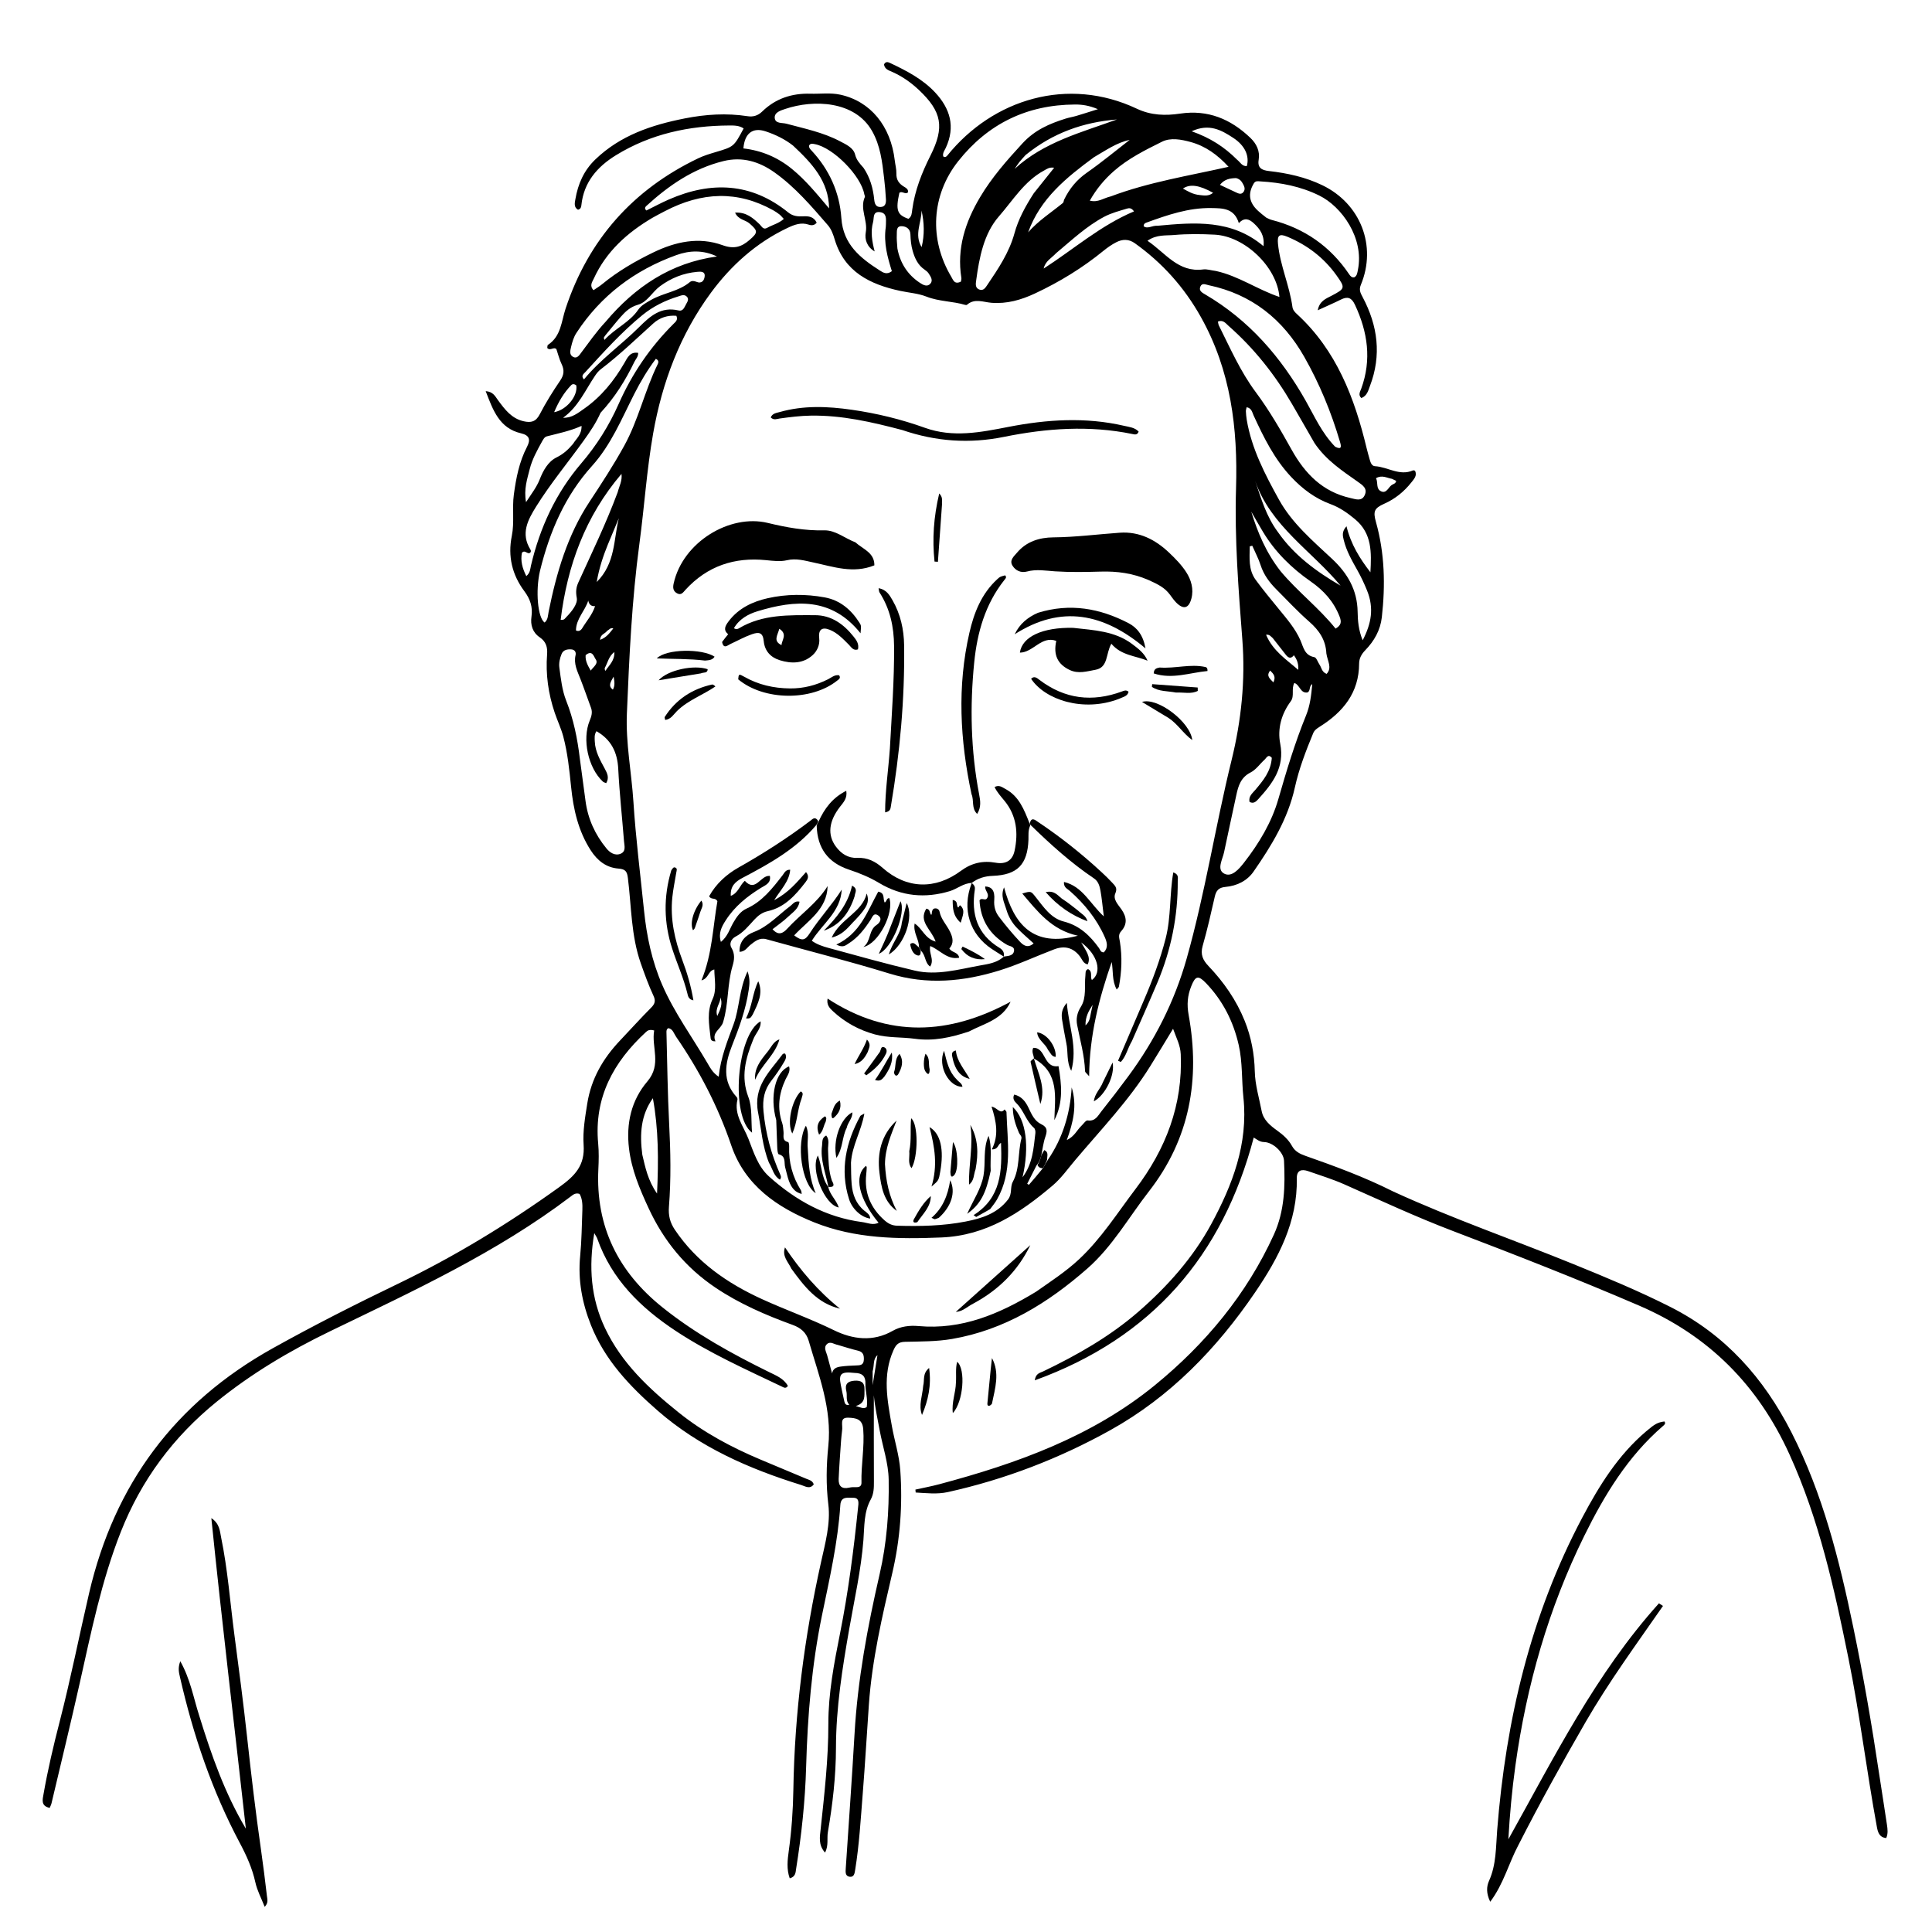 <svg version="1.1" id="Layer_1" xmlns="http://www.w3.org/2000/svg" xmlns:xlink="http://www.w3.org/1999/xlink" x="0px" y="0px"
	 width="100%" viewBox="0 0 1024 1024" enable-background="new 0 0 1024 1024" xml:space="preserve">
<path fill="#000000" opacity="1" stroke="none" 
	d="
M738.433,631.52 
	C769.834,645.926 802.139,657.071 833.753,669.931 
	C851.181,677.019 868.551,684.212 885.38,692.725 
	C914.531,707.472 934.824,730.411 949.483,759.132 
	C966.161,791.81 974.91,826.93 982.286,862.51 
	C987.652,888.387 992.144,914.422 996.04,940.561 
	C997.361,949.428 998.839,958.272 1000.121,967.145 
	C1000.447,969.404 1000.802,971.762 999.743,974.198 
	C996.085,973.877 995.297,971.103 994.79,968.343 
	C989.332,938.604 985.719,908.558 979.708,878.907 
	C972.232,842.033 964.186,805.43 948.457,770.852 
	C931.804,734.243 905.765,707.932 868.762,691.999 
	C836.168,677.965 803.146,665.057 770,652.429 
	C750.53,645.011 731.65,636.222 712.622,627.779 
	C706.36,625 699.84,622.997 693.397,620.75 
	C689.81,619.499 687.254,620.268 687.333,624.527 
	C687.761,647.543 677.659,666.726 665.235,684.972 
	C644.9,714.837 620.18,740.401 588.423,758.055 
	C561.411,773.072 532.646,784.134 502.366,790.835 
	C496.751,792.078 491.001,791.387 485.335,791.061 
	C485.284,790.547 485.232,790.032 485.181,789.518 
	C489.389,788.581 493.637,787.793 497.8,786.682 
	C538.951,775.706 578.778,761.445 612.217,734.104 
	C638.919,712.272 660.707,686.106 675.179,654.375 
	C680.899,641.832 681.21,628.564 680.558,615.194 
	C680.341,610.747 674.733,605.417 669.994,605.312 
	C667.707,605.261 666.405,604.077 664.505,602.916 
	C647.996,665.571 610.609,709.072 548.45,731.611 
	C548.969,727.879 551.24,727.664 552.823,726.906 
	C570.919,718.231 588.3,708.357 603.493,695.136 
	C618.802,681.814 632.321,666.612 641.964,648.83 
	C653.196,628.119 661.63,606.272 659.034,581.686 
	C658.059,572.45 658.62,563.049 656.547,553.893 
	C653.727,541.441 648.147,530.415 639.292,521.161 
	C635.066,516.744 633.579,517.202 631.378,522.738 
	C629.386,527.747 628.994,532.357 630.014,537.995 
	C636.158,571.953 630.696,603.526 608.988,631.415 
	C598.262,645.195 589.637,660.66 576.321,672.347 
	C555.475,690.642 532.402,704.896 504.604,709.677 
	C496.465,711.076 488.041,710.995 479.738,711.187 
	C476.36,711.265 474.997,712.456 473.612,715.526 
	C467.586,728.889 470.321,742.314 472.698,755.758 
	C474.085,763.607 476.613,771.343 477.17,779.233 
	C478.463,797.554 477.141,815.768 472.933,833.755 
	C467.554,856.753 462.194,879.775 460.526,903.44 
	C459.415,919.213 458.518,935.003 457.26,950.764 
	C456.189,964.189 455.434,977.653 453.272,990.971 
	C452.98,992.768 452.755,995.078 450.278,994.712 
	C447.923,994.363 448.145,992.133 448.268,990.264 
	C449.835,966.519 451.554,942.782 452.921,919.024 
	C454.571,890.343 459.802,862.253 466.227,834.336 
	C470.02,817.856 471.295,801.115 471.018,784.259 
	C470.872,775.383 467.882,766.937 466.279,758.279 
	C465.128,752.063 463.743,745.903 463.157,739.561 
	C463.157,754.744 463.109,769.927 463.194,785.11 
	C463.213,788.482 463.183,791.729 461.492,794.799 
	C457.804,801.492 458.197,809.016 457.632,816.247 
	C456.383,832.229 452.827,847.797 450.083,863.523 
	C446.453,884.324 443.11,905.128 443.078,926.427 
	C443.056,941.353 441.329,956.324 438.784,971.097 
	C438.208,974.438 439.28,978.008 437.305,981.922 
	C433.589,977.834 434.55,973.398 434.973,969.406 
	C436.937,950.88 439.073,932.392 439.044,913.705 
	C439.02,897.489 442.081,881.558 445.234,865.756 
	C449.637,843.696 452.476,821.456 454.78,799.119 
	C455.01,796.886 455.675,793.758 452.168,793.861 
	C449.633,793.935 445.708,792.835 445.397,797.655 
	C444.119,817.475 439.664,836.779 435.672,856.148 
	C430.211,882.649 428.027,909.469 427.266,936.46 
	C426.754,954.609 424.818,972.639 421.951,990.562 
	C421.667,992.341 421.746,994.701 418.573,995.551 
	C416.829,990.704 417.406,985.72 418.065,980.982 
	C419.561,970.24 420.323,959.409 420.495,948.644 
	C421.148,907.87 426.32,867.716 435.172,827.957 
	C437.41,817.903 440.268,807.463 439.037,797.407 
	C437.759,786.972 437.971,776.669 439.012,766.571 
	C441.064,746.685 433.917,728.927 428.62,710.64 
	C427.346,706.243 424.392,703.781 420.162,702.24 
	C405.902,697.046 392.058,691.093 379.324,682.552 
	C363.325,671.822 351.764,657.652 343.749,640.327 
	C339.056,630.182 334.728,619.996 333.382,608.693 
	C331.801,595.403 334.597,583.17 343.144,573.144 
	C350.848,564.108 345.152,554.938 346.729,546.174 
	C344.149,545.466 343.196,546.237 342.358,547.009 
	C325.092,562.924 314.774,581.787 317.048,606.117 
	C317.465,610.579 317.365,615.12 317.143,619.606 
	C315.635,650.091 327.632,674.146 351.265,693.035 
	C368.577,706.871 387.768,717.455 407.534,727.18 
	C411.312,729.039 415.424,730.618 417.598,734.567 
	C416.58,736.06 415.58,735.478 414.744,735.079 
	C395.518,725.885 376.033,717.223 358.154,705.412 
	C339.499,693.089 324.189,678.081 316.553,656.463 
	C316.287,655.71 315.791,655.038 314.983,653.564 
	C311.942,671.484 313.151,688.035 320.647,703.878 
	C329.451,722.484 344.009,736.059 359.723,748.66 
	C372.976,759.287 387.772,767.168 403.349,773.713 
	C411.332,777.067 419.334,780.373 427.305,783.755 
	C428.777,784.379 430.591,784.63 431.306,786.742 
	C429.296,789.534 426.657,787.703 424.683,787.089 
	C396.959,778.477 370.734,767.028 348.523,747.621 
	C333.8,734.758 320.567,720.863 313.224,702.371 
	C308.567,690.643 306.253,678.52 307.494,665.766 
	C308.283,657.656 308.366,649.476 308.669,641.324 
	C308.78,638.356 308.632,635.375 307.203,632.806 
	C305.032,632.039 303.682,633.272 302.422,634.228 
	C263.235,663.969 218.84,684.345 174.9,705.62 
	C153.592,715.937 133.221,728.016 114.752,743.016 
	C91.91,761.569 74.932,784.372 64.067,811.838 
	C53.788,837.824 48.323,865.047 42.243,892.148 
	C37.477,913.395 32.315,934.554 27.309,955.748 
	C27.126,956.521 26.735,957.245 26.351,958.221 
	C21.505,957.205 22.574,953.738 23.081,950.851 
	C25.351,937.911 28.364,925.135 31.647,912.413 
	C37.465,889.868 41.962,867.014 47.244,844.34 
	C60.683,786.656 92.668,743.545 144.543,714.623 
	C166.254,702.519 188.36,691.302 210.713,680.54 
	C240.838,666.036 269.189,648.779 296.341,629.255 
	C304.748,623.21 310.088,617.774 309.326,606.738 
	C308.832,599.595 310.105,592.202 311.258,584.93 
	C313.364,571.652 319.692,560.904 328.723,551.392 
	C334.227,545.595 339.579,539.651 345.211,533.982 
	C347.182,531.998 347.541,530.345 346.385,527.853 
	C343.792,522.266 341.704,516.48 339.651,510.661 
	C334.472,495.975 334.688,480.531 332.799,465.389 
	C332.376,461.997 331.586,460.649 327.778,460.361 
	C321.306,459.872 316.572,456.137 312.999,450.546 
	C306.432,440.268 303.889,428.866 302.687,417.006 
	C301.781,408.066 300.854,399.115 298.56,390.415 
	C297.424,386.106 295.453,382.024 294.02,377.785 
	C290.621,367.738 289.149,357.403 289.972,346.812 
	C290.267,343.017 289.424,340.073 286.08,337.798 
	C282.275,335.211 281.05,331.267 281.696,326.804 
	C282.432,321.723 281.039,317.518 277.917,313.342 
	C271.438,304.678 269.084,294.841 271.264,284.068 
	C272.726,276.841 271.361,269.493 272.347,262.161 
	C273.537,253.314 275.208,244.766 279.331,236.825 
	C281.343,232.949 280.596,230.705 276.131,229.657 
	C264.695,226.973 261.341,217.523 257.426,207.31 
	C261.443,207.608 262.513,210.166 263.983,212.15 
	C267.571,216.993 271.089,221.808 277.539,223.273 
	C281.444,224.16 284.004,223.583 286.063,219.61 
	C289.272,213.417 293.003,207.461 296.929,201.688 
	C298.984,198.667 299.172,196.119 297.65,192.939 
	C296.451,190.433 295.788,187.669 294.902,185.063 
	C293.438,183.61 291.666,186.188 290.06,184.441 
	C290.153,183.97 290.06,183.022 290.429,182.781 
	C297.395,178.229 297.512,170.4 299.772,163.578 
	C311.879,127.034 335.397,100.514 370.078,83.899 
	C373.063,82.47 376.298,81.512 379.483,80.562 
	C388.95,77.737 388.964,77.781 394.142,68.073 
	C391.83,66.488 389.085,66.506 386.56,66.516 
	C365.2,66.607 344.88,70.953 326.488,82.263 
	C316.577,88.358 309.395,96.574 308.138,108.781 
	C308.036,109.77 307.807,110.787 306.352,111.166 
	C304.02,109.844 304.637,107.475 304.973,105.531 
	C306.362,97.489 309.454,90.361 315.532,84.515 
	C328.853,71.702 345.433,66.22 362.963,62.758 
	C373.978,60.582 385.074,59.865 396.242,61.59 
	C399.225,62.05 401.743,61.289 403.98,59.107 
	C411.057,52.205 419.717,49.382 429.477,49.672 
	C434.795,49.83 440.167,49.042 445.425,50.196 
	C461.366,53.695 472.12,66.769 474.241,85.031 
	C474.509,87.344 475.171,89.656 475.103,91.953 
	C475.006,95.198 476.374,97.26 479.02,98.873 
	C480.07,99.513 481.444,100.173 481.315,101.871 
	C479.862,103.38 478.133,100.988 476.682,102.209 
	C474.644,111.406 475.506,113.913 481.479,115.973 
	C483.275,114.866 483.276,112.831 483.503,111.145 
	C484.876,100.928 488.588,91.551 493.181,82.415 
	C500.716,67.428 499.239,59.201 487.068,47.716 
	C482.931,43.813 478.324,40.538 473.086,38.193 
	C471.19,37.344 468.924,36.748 468.538,34.188 
	C469.235,32.635 470.468,32.769 471.529,33.27 
	C480.29,37.407 488.918,41.807 495.648,49.015 
	C503.623,57.556 506.463,67.153 501.313,78.311 
	C500.656,79.733 499.485,81.13 499.931,82.894 
	C500.91,83.58 501.61,83.046 502.122,82.411 
	C526.35,52.405 566.096,40.396 602.56,57.624 
	C610.129,61.199 617.75,61.366 625.466,60.217 
	C640.245,58.016 652.275,63.094 662.687,73.035 
	C665.934,76.134 667.9,79.993 667.119,84.712 
	C666.404,89.032 668.838,90.224 672.501,90.641 
	C682.304,91.757 691.875,93.842 700.834,98.156 
	C721.136,107.932 729.862,130.332 721.267,151.005 
	C720.174,153.635 721.087,155.335 722.214,157.451 
	C730.275,172.595 732.334,188.291 726.095,204.61 
	C725.179,207.008 724.598,209.796 721.544,210.986 
	C719.717,209.317 720.903,207.583 721.473,206.024 
	C727.088,190.672 724.929,175.976 718.143,161.516 
	C716.382,157.764 714.301,156.992 710.738,158.765 
	C706.941,160.653 703.04,162.33 698.432,164.445 
	C699.383,159.472 702.814,158.298 705.726,156.765 
	C712.958,152.957 713.161,152.645 708.328,145.888 
	C701.667,136.575 692.858,129.879 682.33,125.477 
	C678.035,123.681 676.914,124.749 677.363,129.279 
	C678.5,140.761 683.475,151.348 685.022,162.725 
	C685.237,164.309 686.286,165.438 687.391,166.452 
	C708.332,185.673 717.922,210.784 724.341,237.55 
	C724.845,239.651 725.46,241.725 726.041,243.807 
	C726.46,245.307 727.151,247.004 728.751,247.091 
	C735.519,247.459 741.78,252.477 748.927,249.313 
	C749.173,249.204 749.555,249.402 749.985,249.475 
	C751.25,252.094 749.436,253.934 748.074,255.658 
	C744.202,260.555 739.49,264.409 733.699,266.983 
	C728.264,269.399 727.723,271.118 729.307,276.77 
	C733.947,293.321 734.305,310.156 732.402,327.114 
	C731.627,334.026 728.355,339.747 723.601,344.651 
	C721.646,346.669 720.376,348.899 720.365,351.709 
	C720.303,367.2 711.827,377.442 699.44,385.199 
	C697.976,386.116 696.682,387.007 696.006,388.641 
	C692.125,398.025 688.494,407.455 686.285,417.445 
	C682.624,433.999 673.939,448.242 664.418,461.95 
	C660.941,466.955 655.501,469.539 649.479,470.093 
	C645.963,470.416 644.597,472.014 643.872,475.188 
	C641.872,483.948 639.904,492.729 637.431,501.36 
	C636.138,505.874 637.551,508.905 640.519,512.02 
	C648.625,520.527 655.247,530.016 659.692,541.014 
	C663.179,549.641 664.845,558.638 665.06,567.783 
	C665.231,575.077 667.357,581.878 668.703,588.873 
	C669.611,593.597 673.225,596.559 676.91,599.205 
	C680.069,601.474 682.914,603.98 684.799,607.416 
	C686.36,610.261 688.953,611.59 691.854,612.606 
	C707.568,618.111 723.186,623.857 738.433,631.52 
M549.353,617.731 
	C547.713,620.966 546.073,624.202 544.434,627.437 
	C544.743,627.613 545.052,627.79 545.361,627.967 
	C547.799,625.143 550.238,622.318 553.019,618.848 
	C553.667,617.586 554.315,616.325 555.475,614.613 
	C563.313,603.129 567.169,590.281 568.008,576.355 
	C570.996,585.883 568.832,594.826 565.424,604.266 
	C569.558,602.282 570.819,598.93 573.206,596.671 
	C574.28,595.655 575.538,593.707 576.459,593.847 
	C580.587,594.476 581.948,591.315 583.79,589 
	C588.664,582.876 593.436,576.665 598.083,570.367 
	C612.058,551.427 622.537,530.761 628.96,508.045 
	C638.748,473.43 644.161,437.834 652.746,402.949 
	C657.912,381.96 660.129,360.626 658.468,339.058 
	C656.409,312.322 654.309,285.587 655.125,258.758 
	C656.091,226.982 652.41,196.428 636.471,167.998 
	C627.608,152.188 616.064,139.336 601.48,128.915 
	C598.239,126.6 594.878,126.714 591.586,128.421 
	C589.238,129.638 587.009,131.177 584.956,132.854 
	C573.796,141.968 561.623,149.425 548.588,155.528 
	C541.239,158.969 533.699,161.145 525.434,160.481 
	C521.131,160.135 516.561,157.988 512.522,161.541 
	C512.329,161.711 511.856,161.684 511.559,161.596 
	C504.857,159.606 497.722,159.838 491.085,157.225 
	C486.635,155.472 481.685,155.164 476.989,154.146 
	C461.18,150.721 447.588,144.153 442.423,126.98 
	C441.612,124.283 440.674,121.533 438.785,119.353 
	C430.052,109.275 421.377,99.087 410.409,91.32 
	C402.369,85.625 393.437,82.932 383.501,85.367 
	C367.501,89.287 354.441,98.285 342.517,109.212 
	C341.933,109.748 341.466,110.571 342.606,111.567 
	C346.499,109.647 350.428,107.51 354.513,105.727 
	C376.9,95.959 398.212,96.745 417.799,112.612 
	C420.257,114.603 422.883,114.81 425.753,114.65 
	C428.671,114.488 431.346,114.876 432.867,118.017 
	C431.695,119.512 430.094,119.567 428.74,119.098 
	C424.534,117.641 420.873,119.158 417.24,120.884 
	C400.746,128.72 387.423,140.768 376.83,155.131 
	C360.503,177.269 350.978,202.557 346.18,229.741 
	C342.761,249.113 341.523,268.707 338.906,288.147 
	C334.88,318.046 333.514,348.119 332.262,378.209 
	C331.608,393.913 334.721,409.36 335.724,424.96 
	C336.96,444.196 339.387,463.358 341.342,482.547 
	C342.732,496.179 345.524,509.439 351.035,522.106 
	C357.458,536.869 366.99,549.787 375.03,563.589 
	C376.402,565.944 377.654,568.476 380.915,570.695 
	C381.99,560.446 385.599,551.686 388.83,542.832 
	C391.996,534.156 391.667,524.48 396.227,514.837 
	C397.67,519.085 397.23,521.882 396.832,524.652 
	C395.352,534.954 391.794,544.617 387.978,554.244 
	C384.262,563.619 382.677,573.02 390.446,581.471 
	C390.745,581.796 390.961,582.44 390.862,582.85 
	C388.949,590.802 394.097,596.974 396.67,603.564 
	C399.4,610.553 401.698,618.251 407.569,623.531 
	C421.713,636.252 437.807,645.21 456.987,647.73 
	C459.802,648.099 462.629,649.573 465.659,648.081 
	C455.106,635.354 452.451,623.048 459.036,617.905 
	C459.155,618.206 459.384,618.511 459.374,618.808 
	C459.335,619.972 459.259,621.137 459.128,622.294 
	C458.012,632.175 461.401,640.218 468.8,646.786 
	C470.79,648.552 472.813,649.569 475.462,649.65 
	C487.645,650.025 499.839,649.771 511.795,647.44 
	C520.265,645.789 528.52,643.267 534.296,635.73 
	C536.622,632.696 535.248,629.297 536.812,626.373 
	C540.636,619.221 539.413,611.029 541.36,603.479 
	C541.694,602.186 540.498,601.425 540.067,600.406 
	C538.325,596.29 536.821,592.076 536.818,586.743 
	C543.942,593.41 545.733,607.782 541.955,624.007 
	C547.384,616.761 547.816,608.582 548.775,600.58 
	C548.883,599.676 548.642,598.327 548.032,597.804 
	C543.872,594.238 542.664,588.618 538.814,584.835 
	C537.728,583.769 536.483,582.355 537.537,580.152 
	C541.479,581.038 543.591,583.888 545.148,587.186 
	C546.766,590.612 548.298,594.164 551.893,595.856 
	C555.391,597.502 555.056,599.678 554.002,602.71 
	C552.975,605.665 552.647,608.864 551.851,612.661 
	C551.432,614.313 550.888,615.907 549.353,617.731 
M549.14,684.633 
	C556.9,679.174 564.86,674.034 571.859,667.506 
	C583.679,656.483 592.219,642.897 601.87,630.173 
	C617.873,609.073 626.963,585.68 625.821,558.792 
	C625.618,554.016 623.48,550.121 621.745,545.272 
	C617.451,552.32 613.62,558.715 609.685,565.046 
	C598.364,583.258 583.537,598.676 569.8,614.96 
	C565.939,619.538 562.404,624.555 557.885,628.386 
	C540.805,642.86 522.809,654.904 498.961,655.881 
	C475.932,656.823 453.233,656.568 431.614,647.899 
	C411.897,639.993 394.793,628.275 387.591,607.09 
	C380.551,586.381 370.634,567.341 358.295,549.437 
	C357.151,547.777 356.656,545.372 354.23,544.936 
	C353.2,545.526 353.217,546.419 353.239,547.221 
	C353.67,563.367 353.832,579.528 354.665,595.653 
	C355.422,610.316 355.714,624.957 354.555,639.582 
	C354.191,644.177 355.084,647.925 357.656,651.747 
	C369.227,668.946 385.494,680.178 403.967,688.603 
	C416.527,694.331 429.544,698.938 441.995,705.037 
	C451.813,709.847 462.634,711.388 473.181,705.352 
	C477.278,703.008 482.111,702.414 486.785,702.837 
	C509.715,704.916 529.554,696.519 549.14,684.633 
M509.311,149.255 
	C509.396,148.602 509.642,147.924 509.543,147.3 
	C507.057,131.689 511.601,117.728 519.46,104.511 
	C525.701,94.016 533.632,85.004 541.906,76.012 
	C548.486,68.86 556.188,65.588 564.741,62.884 
	C566.64,62.284 568.63,61.978 570.542,61.413 
	C573.97,60.399 577.37,59.29 581.911,57.867 
	C577.201,55.874 573.489,55.378 569.756,55.395 
	C544.353,55.515 523.614,65.569 507.89,85.419 
	C493.598,103.462 492.372,126.857 504.17,146.642 
	C505.173,148.324 505.838,150.987 509.311,149.255 
M352.386,111.923 
	C350.181,113.098 347.928,114.192 345.778,115.46 
	C332.455,123.324 321.293,133.3 314.721,147.667 
	C313.897,149.468 312.294,151.378 314.569,153.81 
	C316.187,152.693 317.747,151.773 319.129,150.636 
	C327.416,143.814 336.614,138.47 346.238,133.81 
	C358.019,128.105 370.38,125.389 382.953,129.948 
	C388.983,132.134 392.948,130.949 397.33,127.133 
	C401.793,123.246 401.795,122.39 397.244,118.419 
	C395,116.461 391.296,116.515 389.603,112.696 
	C395.566,112.336 399.092,115.549 402.578,118.846 
	C403.713,119.919 404.466,121.975 406.58,120.775 
	C409.396,119.177 412.727,118.459 415.431,116.037 
	C414.487,115.047 413.885,114.257 413.129,113.662 
	C412.087,112.842 410.972,112.092 409.813,111.446 
	C390.872,100.893 371.947,101.69 352.386,111.923 
M724.547,312.939 
	C723.05,309.235 721.357,305.65 719.385,302.149 
	C716.533,297.087 713.615,291.989 712.221,286.257 
	C711.699,284.111 711.022,281.839 713.669,278.926 
	C716.031,288.593 720.797,296.129 726.349,303.322 
	C726.903,293.004 727.324,282.784 718.219,275.214 
	C714.238,271.904 710.116,268.991 705.146,267.168 
	C697.045,264.197 690.318,259.135 684.38,252.823 
	C675.42,243.299 669.782,231.848 664.421,220.171 
	C663.676,218.546 663.4,216.306 660.735,215.844 
	C660.558,216.758 660.311,217.388 660.342,218.003 
	C660.419,219.495 660.544,220.994 660.791,222.466 
	C663.366,237.822 670.477,251.426 677.858,264.786 
	C684.797,277.346 695.74,286.594 706.092,296.275 
	C714.123,303.785 719.398,312.634 719.569,324.226 
	C719.639,328.936 720.022,333.955 722.246,339.366 
	C726.814,330.544 728.384,322.381 724.547,312.939 
M307.359,402.311 
	C308.352,409.714 309.36,417.115 310.337,424.521 
	C311.588,434.012 315.437,442.408 321.465,449.73 
	C323.218,451.86 325.946,453.76 328.964,452.488 
	C331.941,451.233 330.921,448.206 330.735,445.828 
	C329.739,433.067 328.327,420.329 327.682,407.551 
	C327.234,398.672 323.929,391.998 316.135,387.544 
	C314.893,389.419 315.181,391.286 315.257,393.085 
	C315.484,398.435 318.126,402.924 320.561,407.468 
	C321.831,409.838 323.03,412.158 321.296,415.088 
	C320.645,414.793 319.959,414.664 319.529,414.261 
	C311.712,406.952 308.431,391.847 312.567,381.907 
	C313.495,379.676 314.132,377.55 313.253,375.173 
	C311.353,370.033 309.584,364.842 307.583,359.741 
	C306.002,355.713 303.992,351.858 305.059,347.27 
	C305.453,345.578 304.567,344.284 302.698,344.177 
	C300.613,344.056 298.544,344.463 297.66,346.615 
	C296.712,348.922 296.13,351.392 296.481,353.934 
	C297.296,359.855 297.892,365.805 300.125,371.456 
	C303.934,381.096 306.034,391.168 307.359,402.311 
M674.085,401.657 
	C672.112,399.377 671.263,401.739 670.209,402.685 
	C667.737,404.908 665.727,407.952 662.885,409.391 
	C657.698,412.018 656.32,416.445 655.274,421.428 
	C653.155,431.515 650.861,441.565 648.787,451.661 
	C647.993,455.525 644.753,460.822 648.795,463.014 
	C652.863,465.222 656.806,460.48 659.36,457.208 
	C667.285,447.054 674.011,435.82 677.534,423.584 
	C681.867,408.535 686.353,393.624 692.261,379.127 
	C694.374,373.941 695.001,368.417 695.528,362.544 
	C693.609,363.816 694.778,366.189 692.972,367.02 
	C689.167,367.591 688.997,362.978 686.026,361.983 
	C684.295,365.132 686.219,368.883 684.148,371.674 
	C679.144,378.421 677.003,386.268 678.542,394.167 
	C680.998,406.776 674.508,415.171 667.012,423.453 
	C665.881,424.703 664.471,426.248 662.277,425.022 
	C661.647,422.026 663.825,420.462 665.386,418.6 
	C669.454,413.744 673.583,408.921 674.085,401.657 
M696.665,234.756 
	C692.68,227.83 688.728,220.886 684.705,213.982 
	C675.669,198.476 664.64,184.572 651.138,172.704 
	C649.707,171.447 648.336,169.321 645.509,170.432 
	C645.714,171.292 645.748,171.966 646.025,172.518 
	C652.044,184.554 657.439,196.917 665.555,207.817 
	C672.723,217.444 678.734,227.864 684.555,238.312 
	C691.709,251.155 701.086,260.702 715.853,263.99 
	C718.598,264.601 721.733,265.893 723.318,262.451 
	C724.938,258.932 722.314,257.218 719.675,255.352 
	C711.425,249.518 702.858,243.986 696.665,234.756 
M318.296,218.803 
	C315.934,224.173 312.643,228.979 309.238,233.713 
	C300.88,245.33 291.716,256.363 284.131,268.542 
	C279.692,275.67 275.918,282.813 281.098,291.212 
	C281.431,291.752 281.516,292.483 281.018,292.929 
	C279.481,294.077 278.355,291.14 276.635,292.973 
	C275.803,297.185 276.839,301.175 278.965,305.365 
	C281.109,303.489 281.017,301.491 281.417,299.789 
	C286.143,279.692 294.597,261.328 308.027,245.647 
	C316.263,236.03 322.816,225.562 327.896,214.099 
	C334.995,198.079 344.674,183.877 357.103,171.535 
	C358.138,170.507 359.436,169.539 358.483,167.378 
	C353.902,166.999 349.723,168.303 346.253,171.432 
	C337.109,179.679 328.243,188.237 318.427,195.719 
	C317.26,196.609 316.274,197.825 315.446,199.052 
	C310.208,206.811 306.476,215.684 298.43,221.432 
	C303.119,221.593 306.384,218.87 309.676,216.561 
	C318.69,210.241 325.447,201.86 330.941,192.382 
	C332.535,189.633 333.896,186.294 338.245,187.031 
	C338.304,189.106 336.963,190.292 336.256,191.753 
	C331.601,201.371 326.075,210.408 318.296,218.803 
M671.22,115.396 
	C672.138,115.788 673.023,116.308 673.979,116.552 
	C691.314,120.987 705.063,130.513 715.086,145.375 
	C715.729,146.328 716.48,147.298 717.924,146.938 
	C719.328,146.004 719.418,144.512 719.718,143.031 
	C723.123,126.221 711.169,109.522 699.275,103.657 
	C689.397,98.786 678.867,96.753 667.984,96.137 
	C666.704,96.064 665.427,95.713 664.505,97.267 
	C661.308,102.66 661.988,107.345 666.816,111.768 
	C668.04,112.89 669.331,113.94 671.22,115.396 
M286.188,302.637 
	C283.76,313.183 284.986,327.338 288.632,329.963 
	C290.515,328.445 290.387,326.192 290.806,324.117 
	C294.95,303.599 300.745,283.696 312.43,265.977 
	C318.846,256.248 325.206,246.506 330.848,236.268 
	C338.38,222.601 341.662,207.268 348.453,193.341 
	C348.864,192.498 349.58,191.132 347.619,190.188 
	C343.223,196.014 339.507,202.25 336.195,208.772 
	C329.496,221.959 323.89,235.752 313.758,246.981 
	C299.586,262.686 291.383,281.478 286.188,302.637 
M707.656,236.774 
	C711.324,238.623 710.902,236.495 710.207,234.138 
	C705.577,218.437 699.37,203.365 691.295,189.147 
	C679.966,169.197 663.41,155.956 640.621,151.163 
	C639.043,150.831 637.145,149.768 636.225,151.875 
	C635.245,154.116 637.177,155.127 638.76,156.053 
	C661.978,169.634 678.871,189.168 692.002,212.316 
	C696.67,220.546 700.478,229.342 707.656,236.774 
M644.527,143.638 
	C656.416,146.257 666.492,153.475 678.12,157.39 
	C676.793,141.491 659.789,125.19 643.789,124.372 
	C636.646,124.007 629.427,123.916 622.319,124.552 
	C617.922,124.945 613.03,124.199 608.188,127.611 
	C617.836,134.142 624.472,144.549 637.745,142.801 
	C639.653,142.55 641.688,143.264 644.527,143.638 
M588.76,104.09 
	C608.87,96.511 630.091,93.171 651.16,88.413 
	C645.267,81.987 638.904,77.402 631.034,75.26 
	C626.004,73.892 620.495,72.821 615.873,75.119 
	C606.972,79.544 597.963,84.011 590.383,90.665 
	C585.339,95.092 581.096,100.169 577.622,106.343 
	C582.054,107.463 584.824,104.981 588.76,104.09 
M457.708,88.986 
	C461.149,94.064 462.745,99.769 463.356,105.792 
	C463.579,107.99 464.208,109.852 466.837,109.708 
	C469.3,109.574 469.664,107.555 469.57,105.693 
	C469.377,101.884 469.018,98.078 468.577,94.289 
	C467.578,85.711 466.619,77.181 462.19,69.398 
	C453.065,53.364 431.177,52.675 416.194,57.74 
	C413.865,58.528 410.314,59.502 410.63,62.604 
	C410.939,65.638 414.602,64.967 416.841,65.574 
	C426.455,68.18 436.273,70.155 445.183,74.859 
	C448.409,76.562 452.302,78.265 453.213,81.888 
	C453.936,84.764 455.51,86.501 457.708,88.986 
M469.486,120.305 
	C469.514,119.806 469.568,119.307 469.567,118.808 
	C469.561,116.174 470.171,112.978 466.468,112.447 
	C462.45,111.871 463.329,115.605 462.753,117.684 
	C461.317,122.87 462.226,128.061 463.589,133.263 
	C459.526,130.902 458.191,126.916 458.875,123.142 
	C460.031,116.764 455.56,110.691 458.397,104.393 
	C458.559,104.032 458.179,103.441 458.092,102.95 
	C456.351,93.138 441.612,78.194 431.845,76.389 
	C430.749,76.187 429.496,75.824 428.814,77.177 
	C428.698,78.387 429.474,79.09 430.139,79.804 
	C439.569,89.93 445.016,102.008 445.946,115.671 
	C446.89,129.536 455.975,136.767 466.292,143.35 
	C468.016,144.45 470.024,145.802 472.704,143.724 
	C470.466,136.473 468.245,128.974 469.486,120.305 
M320.997,170.525 
	C336.542,152.109 355.429,139.307 380.024,135.936 
	C372.678,132.418 365.462,132.684 358.456,135.217 
	C336.39,143.194 318.479,156.625 305.545,176.405 
	C304.05,178.69 303.312,181.24 302.697,183.824 
	C302.24,185.746 301.598,188.106 303.826,189.201 
	C305.94,190.239 307.135,188.135 308.183,186.746 
	C312.194,181.433 315.969,175.939 320.997,170.525 
M547.894,102.475 
	C551.418,98.062 554.942,93.648 558.732,88.901 
	C556.095,88.493 554.758,89.634 553.349,90.393 
	C542.924,96.008 536.832,106.241 529.438,114.69 
	C521.471,123.792 519.038,136.441 517.396,148.617 
	C517.16,150.362 516.76,152.515 518.951,153.422 
	C521.202,154.353 522.306,152.493 523.31,151.005 
	C529.087,142.442 534.879,133.869 537.662,123.735 
	C539.716,116.258 543.344,109.549 547.894,102.475 
M702.997,346.31 
	C702.681,339.251 699.187,334.107 693.943,329.519 
	C687.818,324.16 682.254,318.157 676.496,312.384 
	C672.824,308.702 669.796,304.639 668.154,299.55 
	C667.01,296.007 665.222,292.673 663.722,289.245 
	C663.281,289.356 662.841,289.467 662.4,289.579 
	C662.335,295.663 661.572,301.934 665.57,307.377 
	C669.505,312.735 673.761,317.862 677.97,323.014 
	C682.182,328.17 686.548,333.197 689.259,339.391 
	C690.846,343.018 691.416,347.37 696.61,348.299 
	C697.73,348.5 698.44,350.9 699.375,352.262 
	C700.46,353.843 700.499,356.169 703.138,357.174 
	C706.2,353.861 703.583,350.406 702.997,346.31 
M327.377,260.911 
	C328.154,257.802 329.888,254.872 329.403,251.165 
	C310.166,273.719 300.697,299.821 297.163,328.501 
	C299.061,328.812 299.489,327.733 300.149,327.064 
	C303.018,324.154 306.289,320.043 305.701,316.907 
	C305.09,313.65 305.331,311.377 306.545,308.699 
	C313.615,293.11 321.125,277.713 327.377,260.911 
M420.319,77.153 
	C415.935,73.724 410.989,71.34 405.746,69.607 
	C398.991,67.373 394.639,70.611 394.024,78.67 
	C403.575,79.767 412.131,83.336 419.718,89.526 
	C427.219,95.646 433.186,103.08 439.433,110.454 
	C439.244,96.075 430.43,86.632 420.319,77.153 
M613.522,119.656 
	C633.154,117.844 652.764,116.153 669.68,130.478 
	C670.336,124.88 667.89,121.429 664.564,118.367 
	C662.162,116.154 659.646,115.015 656.61,118.269 
	C654.192,110.292 648.069,110.374 642.027,110.272 
	C629.971,110.069 618.824,113.93 607.717,117.956 
	C606.964,118.229 606.147,118.557 606.171,119.914 
	C608.314,121.527 610.511,119.455 613.522,119.656 
M446.295,758.505 
	C446.124,760.157 445.902,761.805 445.79,763.461 
	C445.332,770.253 444.804,777.043 444.511,783.842 
	C444.349,787.589 446.125,789.41 450.117,788.472 
	C451.389,788.173 452.759,788.203 454.082,788.221 
	C455.758,788.245 456.639,787.424 456.599,785.842 
	C456.361,776.362 458.27,766.973 457.527,757.444 
	C457.103,751.999 453.524,751.545 449.642,751.403 
	C444.714,751.224 446.904,755.235 446.295,758.505 
M678.73,302.745 
	C687.777,313.593 699.113,322.195 707.884,333.178 
	C710.929,331.397 711.112,329.61 709.985,326.734 
	C706.887,318.828 701.642,313.016 694.739,308.213 
	C684.564,301.133 675.803,292.546 669.36,281.814 
	C667.251,278.301 665.242,274.728 663.187,271.183 
	C666.631,282.363 671.09,292.969 678.73,302.745 
M303.746,235.241 
	C305.337,232.541 308.322,230.542 308.241,225.738 
	C301.974,228.52 295.88,229.711 289.875,231.26 
	C288.553,231.6 287.882,232.95 287.229,234.125 
	C284.642,238.784 282.039,243.502 280.75,248.663 
	C279.434,253.93 277.566,259.27 278.808,266.152 
	C281.848,261.478 284.454,258.174 286.055,254.082 
	C287.877,249.423 290.493,244.652 294.945,242.457 
	C298.409,240.749 300.952,238.56 303.746,235.241 
M579.821,83.331 
	C565.313,94.024 551.355,105.201 544.936,123.137 
	C550.336,116.969 557.158,112.643 563.363,107.576 
	C563.798,107.22 563.759,106.33 564.045,105.74 
	C566.837,99.982 570.685,95.284 576.061,91.531 
	C583.865,86.084 591.206,79.975 598.744,74.149 
	C591.825,75.603 586.295,79.602 579.821,83.331 
M340.435,612.018 
	C342.026,618.709 343.318,625.514 348.249,632.615 
	C349.087,614.702 349.028,598.346 346.038,582.07 
	C339.653,591.063 338.984,600.93 340.435,612.018 
M677.408,282.123 
	C685.975,294.381 697.708,302.943 710.526,310.414 
	C695.279,292.004 673.592,278.936 665.257,254.907 
	C668.435,264.15 671.032,273.573 677.408,282.123 
M309.518,201.091 
	C318.103,190.619 329.241,182.841 338.759,173.363 
	C344.58,167.566 350.419,162.331 359.63,164.548 
	C362.184,165.163 362.805,162.619 363.785,160.968 
	C364.465,159.823 365.198,158.481 364.091,157.286 
	C362.688,155.772 360.996,156.648 359.43,157.128 
	C352.521,159.247 346.088,162.444 340.52,166.98 
	C329.421,176.019 319.882,186.678 310.246,197.21 
	C309.324,198.218 307.747,199.195 309.518,201.091 
M320.888,177.696 
	C320.605,178.106 320.27,178.493 320.063,178.939 
	C319.978,179.121 320.172,179.431 320.369,180.172 
	C325.912,174.075 333.642,170.959 338.285,164.134 
	C339.853,161.831 342.507,160.453 344.98,159.022 
	C351.575,155.205 359.616,154.56 365.648,149.503 
	C366.574,148.728 367.908,148.866 369.015,149.334 
	C371.997,150.597 373.282,148.599 373.494,146.419 
	C373.759,143.704 371.212,143.932 369.499,144.086 
	C362.221,144.743 355.687,147.353 349.79,151.726 
	C345.649,154.796 343.132,160.112 338.045,161.557 
	C333.991,162.708 331.439,165.177 328.93,168.02 
	C326.288,171.014 323.812,174.156 320.888,177.696 
M475.642,131.716 
	C477.111,139.457 481.039,145.613 487.631,149.954 
	C489.28,151.04 491.444,152.214 493.09,150.387 
	C494.705,148.595 493.273,146.599 492.205,144.934 
	C491.686,144.125 490.853,143.459 490.041,142.907 
	C486.514,140.506 484.882,136.934 483.741,133.026 
	C482.894,130.128 482.645,127.166 482.536,124.16 
	C482.432,121.281 480.284,119.934 477.864,119.889 
	C474.96,119.835 475.409,122.52 475.318,124.394 
	C475.215,126.548 475.404,128.716 475.642,131.716 
M559.719,134.224 
	C557.403,136.761 553.992,138.384 553.183,142.332 
	C569.085,132.109 583.346,119.476 601.041,112.046 
	C599.694,110.089 598.42,110.232 597.369,110.554 
	C593.26,111.814 589.091,112.848 585.229,114.903 
	C575.891,119.873 568.269,127.065 559.719,134.224 
M655.745,84.701 
	C657.345,85.935 658.31,88.227 660.843,88.029 
	C662.316,82.684 659.893,77.157 653.629,73.066 
	C647.45,69.031 640.959,65.246 631.61,69.58 
	C641.419,73.053 648.88,77.818 655.745,84.701 
M443.994,712.818 
	C442.112,712.519 440.137,710.765 438.367,712.349 
	C436.344,714.156 437.883,716.372 438.427,718.397 
	C439.281,721.579 440.148,724.758 441.009,727.938 
	C441.521,725.171 443.621,724.574 445.737,724.291 
	C448.361,723.94 451.022,723.814 453.672,723.72 
	C455.773,723.645 457.705,723.669 457.849,720.751 
	C457.969,718.324 457.528,716.56 454.8,715.904 
	C451.412,715.088 448.08,714.041 443.994,712.818 
M543.63,82.122 
	C542.525,83.359 541.364,84.55 540.333,85.845 
	C539.409,87.007 538.627,88.282 537.782,89.508 
	C553.332,75.231 573.101,70.227 591.977,63.324 
	C574.228,64.754 558.115,70.384 543.63,82.122 
M452.805,727.667 
	C445.794,726.886 444.433,728.094 445.645,734.071 
	C446.237,736.992 446.841,739.912 447.528,742.812 
	C447.789,743.912 448.241,745.031 450.156,744.527 
	C448.054,742.376 449.183,739.714 448.58,737.349 
	C447.644,733.674 449.256,732.064 452.832,731.807 
	C456.219,731.564 458.295,732.538 458.192,736.423 
	C458.1,739.896 458.933,743.617 453.582,745.228 
	C456.216,745.991 457.7,746.869 459.377,745.796 
	C460.113,741.575 458.572,737.518 458.692,733.389 
	C458.797,729.781 457.449,727.698 452.805,727.667 
M322.18,288.599 
	C319.736,294.651 317.61,300.792 316.267,308.496 
	C326.323,298.457 325.167,285.88 327.996,274.67 
	C326.139,279.07 324.281,283.47 322.18,288.599 
M305.436,204.23 
	C304.551,203.591 303.571,203.292 302.735,204.154 
	C298.82,208.198 296.063,212.935 293.707,218.46 
	C300.166,217.371 306.409,209.919 305.436,204.23 
M655.134,94.386 
	C652.037,94.505 649.045,94.868 646.59,97.982 
	C649.653,99.417 652.311,100.667 654.974,101.906 
	C656.34,102.542 657.808,103.329 659.023,101.811 
	C660.09,100.477 659.662,98.988 658.887,97.629 
	C658.15,96.337 657.448,94.989 655.134,94.386 
M674.584,338.201 
	C673.66,337.506 673.029,336.19 671.042,336.422 
	C674.654,345.004 681.814,349.559 688.109,355.045 
	C688.297,352.159 687.626,349.718 685.769,347.297 
	C684.143,349.433 682.744,348.63 681.46,346.973 
	C679.318,344.208 677.173,341.447 674.584,338.201 
M305.267,334.132 
	C306.804,334.903 307.93,334.059 308.614,332.922 
	C310.875,329.16 313.929,325.836 315.407,321.272 
	C313.219,321.412 312.195,320.329 311.789,318.328 
	C310.008,323.941 305.369,327.877 305.267,334.132 
M737.754,253.782 
	C735.129,253.375 732.574,251.565 729.316,253.453 
	C730.529,255.773 729.118,259.11 732.039,260.421 
	C734.809,261.663 735.802,258.471 737.524,257.149 
	C738.376,256.495 739.759,256.435 740.001,254.867 
	C739.442,254.596 738.868,254.317 737.754,253.782 
M635.969,103.394 
	C638.307,103.633 640.692,104.081 642.956,102.181 
	C635.61,98.086 630.705,97.401 626.975,99.946 
	C629.673,101.4 632.13,103.026 635.969,103.394 
M488.478,130.973 
	C490.069,124.517 489.908,118.055 488.427,111.581 
	C488.468,117.999 484.404,124.303 488.478,130.973 
M310.401,347.251 
	C310.149,350.206 311.451,352.593 313.084,355.43 
	C314.716,353.261 317.343,351.62 315.658,349.338 
	C314.807,348.187 313.982,344.207 310.401,347.251 
M462.516,726.838 
	C462.516,728.814 462.516,730.789 462.516,734.138 
	C463.513,727.951 464.292,723.112 465.072,718.273 
	C462.557,720.428 463.499,723.463 462.516,726.838 
M320.522,354.094 
	C320.458,354.673 320.724,355.869 321.023,355.392 
	C322.798,352.571 325.833,350.255 325.619,345.564 
	C322.551,347.982 322.191,351.1 320.522,354.094 
M673.217,355.417 
	C670.953,358.308 673.035,359.609 674.911,361.683 
	C676.392,358.656 675.012,357.181 673.217,355.417 
M324.837,365.516 
	C325.93,363.571 325.793,361.591 325.232,358.624 
	C323.618,361.549 322.14,363.498 324.837,365.516 
M321.718,334.418 
	C320.735,335.942 318.121,336.145 318.08,339.126 
	C321.458,337.897 323.126,335.498 325.066,333.073 
	C323.519,332.561 323.023,333.687 321.718,334.418 
z"/>
<path fill="#000000" opacity="1" stroke="none" 
	d="
M804.856,977.774 
	C799.602,987.603 797.022,998.415 789.848,1007.975 
	C787.684,1003.523 787.853,999.922 789.205,996.925 
	C793.106,988.278 792.824,979.013 793.536,969.985 
	C798.123,911.824 811.229,856.014 838.741,804.154 
	C847.664,787.333 857.674,771.202 872.458,758.667 
	C877.172,754.67 878.475,753.938 882.184,753.398 
	C883.048,754.594 882.051,755.261 881.358,755.86 
	C862.817,771.885 850.401,792.331 839.733,813.957 
	C820.718,852.505 809.099,893.295 803.192,935.805 
	C801.391,948.761 800.2,961.754 799.464,974.861 
	C823.658,931.535 845.801,886.987 879.273,849.797 
	C879.987,850.258 880.701,850.719 881.416,851.18 
	C867.386,871.394 852.813,891.264 840.493,912.57 
	C828.154,933.909 816.233,955.481 804.856,977.774 
z"/>
<path fill="#000000" opacity="1" stroke="none" 
	d="
M105.634,909.483 
	C112.089,930.373 119.184,950.568 130.311,969.226 
	C124.243,914.683 117.67,860.233 112.015,804.628 
	C116.457,807.592 116.502,811.486 117.183,814.78 
	C120.714,831.876 121.96,849.301 124.246,866.577 
	C126.64,884.681 129.019,902.793 130.996,920.945 
	C133.152,940.756 135.49,960.536 138.315,980.262 
	C139.491,988.476 140.524,996.712 141.482,1004.955 
	C141.676,1006.628 142.375,1008.544 140.287,1010.659 
	C138.51,1006.119 136.304,1002.048 135.351,997.703 
	C133.722,990.271 130.664,983.504 127.147,976.9 
	C112.337,949.092 102.383,919.546 95.393,888.921 
	C94.846,886.522 94.17,884.171 95.559,880.487 
	C100.943,890.071 102.528,899.846 105.634,909.483 
z"/>
<path fill="#000000" opacity="1" stroke="none" 
	d="
M506.669,732.708 
	C506.937,728.861 506.343,725.386 507.318,721.769 
	C511.96,725.76 510.588,742.974 505.02,748.985 
	C504.3,743.162 506.563,738.238 506.669,732.708 
z"/>
<path fill="#000000" opacity="1" stroke="none" 
	d="
M525.749,744.014 
	C524.445,745.666 523.172,745.389 523.342,743.795 
	C524.189,735.815 524.798,727.815 525.758,719.788 
	C529.996,727.716 527.452,735.718 525.749,744.014 
z"/>
<path fill="#000000" opacity="1" stroke="none" 
	d="
M489.323,734.454 
	C490.137,731.351 488.817,728.08 492.445,725.034 
	C493.759,734.384 491.919,742.243 488.691,749.967 
	C486.716,744.853 488.908,739.892 489.323,734.454 
z"/>
<path fill="#000000" opacity="1" stroke="none" 
	d="
M552.848,619.171 
	C551.629,619.188 550.557,618.917 549.896,617.492 
	C550.888,615.907 551.432,614.313 551.932,612.308 
	C552.502,611.175 552.992,610.396 553.512,609.566 
	C555.969,610.716 554.931,612.666 554.998,614.67 
	C554.315,616.325 553.667,617.586 552.848,619.171 
z"/>
<path fill="#000000" opacity="1" stroke="none" 
	d="
M545.815,436.5 
	C546.575,432.707 548.754,434.688 550.19,435.651 
	C562.109,443.639 573.338,452.518 583.861,462.276 
	C585.815,464.087 587.75,465.931 589.547,467.896 
	C590.935,469.413 592.42,470.613 591.165,473.46 
	C589.755,476.657 592.657,479.497 594.34,481.905 
	C597.262,486.083 597.578,489.866 594.236,493.567 
	C592.508,495.482 593.261,497.175 593.568,499.104 
	C594.837,507.072 594.548,515.02 593.041,522.929 
	C592.964,523.335 592.492,523.666 591.869,524.457 
	C589.273,519.677 590.119,514.684 589.218,509.892 
	C582.524,529.116 577.436,548.637 577.264,570.45 
	C575.849,568.763 575.126,568.305 575.109,567.823 
	C574.818,559.454 572.5,551.455 570.916,543.314 
	C570.285,540.07 570.8,536.899 572.909,533.574 
	C575.985,528.722 574.659,522.561 575.294,516.972 
	C575.442,515.667 575.053,514.295 576.674,513.644 
	C579.354,514.934 577.596,517.693 578.739,519.426 
	C584.223,515.421 581.964,506.069 573.045,499.506 
	C574.548,502.127 575.607,503.668 576.349,505.349 
	C577.149,507.16 577.486,509.104 576.504,511.14 
	C574.099,510.708 573.551,508.464 572.447,507.003 
	C568.775,502.142 564.139,501.112 558.727,503.17 
	C549.08,506.839 539.682,511.271 529.852,514.328 
	C510.67,520.291 491.351,522.135 471.528,516.04 
	C449.925,509.396 427.982,503.859 406.196,497.808 
	C402.594,496.808 400.196,498.85 397.695,500.837 
	C396.059,502.135 395.04,504.345 391.972,504.505 
	C391.718,498.849 395.373,495.579 399.502,494.009 
	C407.28,491.053 412.517,484.957 418.856,480.231 
	C420.24,479.198 421.201,477.331 423.754,477.897 
	C423.251,481.792 420.062,483.626 417.713,485.898 
	C415.241,488.288 412.34,490.236 409.459,492.509 
	C412.49,495.902 414.853,494.843 417.177,492.304 
	C424.193,484.636 433.06,478.715 438.662,469.62 
	C438.323,482.114 428.175,487.977 420.926,495.772 
	C425.076,498.89 426.667,498.564 429.181,494.649 
	C434.349,486.6 440.979,479.63 446.132,471.518 
	C445.51,483.295 435.816,489.662 430.274,498.625 
	C433.001,500.577 436.038,501.573 439.028,502.388 
	C454.275,506.545 469.496,510.841 484.878,514.443 
	C496.524,517.171 508.008,513.79 519.417,511.726 
	C523.597,510.97 528.042,510.459 531.779,507.268 
	C532.002,506.998 532.011,506.99 532.382,506.953 
	C534.755,506.641 537.094,506.453 537.453,504.041 
	C537.826,501.546 535.201,501.621 533.723,500.766 
	C524.523,495.443 519.696,487.503 519.171,477.213 
	C520.409,475.341 522.39,478.007 523.367,475.711 
	C524.448,473.664 521.887,471.993 522.18,469.835 
	C525.646,469.991 527.372,472.03 526.977,476.938 
	C526.699,480.385 527.528,483.323 529.42,485.823 
	C532.926,490.458 536.664,494.947 540.642,499.181 
	C542.288,500.931 544.672,502.84 547.842,500.02 
	C544.752,497.176 541.741,494.646 539.023,491.833 
	C536.34,489.057 534.441,485.737 533.355,481.967 
	C532.316,478.361 530.19,474.924 532.169,470.304 
	C537.425,489.866 547.405,502.274 571.294,495.952 
	C557.233,492.895 549.882,483.023 541.828,473.59 
	C546.577,472.179 546.415,472.308 548.999,475.549 
	C553.134,480.734 556.951,486.68 563.799,488.419 
	C572.158,490.541 577.711,495.864 582.49,502.483 
	C583.122,503.357 583.259,504.786 585.053,504.772 
	C587.455,502.271 586.812,499.51 585.535,496.637 
	C581.262,487.019 574.812,479.071 566.968,472.16 
	C565.689,471.032 563.678,470.357 563.93,467.446 
	C573.732,469.771 577.652,478.86 585.043,485.705 
	C584.354,480.219 584,476.113 583.271,472.074 
	C582.833,469.648 582.13,467.113 579.87,465.596 
	C567.664,457.402 556.828,447.58 546.15,437.197 
	C545.96,436.811 545.888,436.655 545.815,436.5 
M578.169,537.031 
	C578.489,535.555 578.808,534.079 579.127,532.603 
	C577.116,535.723 575.216,538.822 575.34,543.498 
	C577.651,541.334 577.666,539.468 578.169,537.031 
z"/>
<path fill="#000000" opacity="1" stroke="none" 
	d="
M453.366,287.445 
	C457.485,291.134 463.509,292.9 463.438,299.637 
	C452.212,304.196 441.739,300.377 431.217,298.151 
	C426.522,297.158 422.054,295.757 417.016,296.95 
	C413.566,297.767 409.714,297.269 406.088,296.901 
	C389.257,295.192 374.878,299.995 363.335,312.589 
	C362.098,313.938 361.084,315.717 358.832,314.46 
	C356.734,313.29 356.562,311.495 357.042,309.304 
	C361.855,287.319 386.792,272.292 406.91,277.155 
	C416.764,279.537 426.603,281.336 436.87,281.093 
	C442.751,280.954 447.621,285.23 453.366,287.445 
z"/>
<path fill="#000000" opacity="1" stroke="none" 
	d="
M608.622,307.37 
	C600.343,303.798 592.073,302.706 583.462,302.958 
	C575.375,303.194 567.297,303.339 559.156,302.816 
	C554.417,302.511 549.32,301.573 544.416,302.898 
	C541.125,303.787 538.284,302.472 536.627,299.79 
	C534.848,296.91 537.439,294.826 539.089,292.877 
	C544.084,286.981 550.955,284.882 558.25,284.816 
	C570.065,284.708 581.745,283.181 593.489,282.351 
	C603.763,281.625 612.266,285.941 619.518,292.8 
	C622.888,295.987 626.239,299.392 628.726,303.259 
	C631.358,307.354 632.789,312.241 631.467,317.23 
	C630.058,322.548 627.237,323.222 623.36,319.319 
	C621.733,317.68 620.563,315.598 619.012,313.872 
	C616.278,310.83 612.601,309.19 608.622,307.37 
z"/>
<path fill="#000000" opacity="1" stroke="none" 
	d="
M432.659,437.278 
	C421.998,449.892 407.907,457.748 393.604,465.26 
	C389.791,467.262 387.039,469.625 387.319,474.83 
	C391.306,473.326 392.041,469.235 394.756,466.846 
	C400.591,473.218 403.055,463.728 408.03,464.248 
	C408.802,468.095 405.569,469.211 403.3,470.607 
	C395.979,475.112 389.419,480.39 384.723,487.695 
	C382.584,491.024 380.619,494.469 382.096,499.231 
	C385.665,496.39 386.712,492.424 388.615,489.114 
	C390.419,485.974 392.441,483.037 395.657,481.587 
	C404.075,477.794 409.392,470.845 414.802,463.884 
	C415.73,462.69 416.358,460.855 418.825,460.979 
	C418.329,467.11 414.017,471.258 410.324,477.107 
	C417.938,473.115 422.397,467.622 427.213,462.224 
	C429.054,464.458 428.082,466.086 427,467.492 
	C421.668,474.421 415.967,480.913 406.867,482.953 
	C403.987,483.598 401.815,485.271 399.829,487.413 
	C396.793,490.688 394.034,494.252 389.902,496.402 
	C387.611,497.595 386.363,500.162 387.673,502.339 
	C389.655,505.634 389.201,508.824 388.267,511.961 
	C385.36,521.722 386.245,532.081 383.232,541.849 
	C382.093,545.54 377.056,547.204 379.212,551.915 
	C376.641,552.038 376.69,550.58 376.572,549.557 
	C375.798,542.829 374.572,536.202 377.695,529.516 
	C379.966,524.655 378.663,519.249 378.604,513.83 
	C375.146,514.667 375.797,518.468 371.794,519.628 
	C377.569,505.517 377.831,491.168 380.237,477.691 
	C379.156,475.494 376.96,477.104 375.864,475.028 
	C379.443,468.512 385.012,463.431 391.451,459.802 
	C404.678,452.346 417.389,444.184 429.483,435.031 
	C430.784,434.046 432.035,432.517 433.68,435.19 
	C433.373,436.252 433.016,436.765 432.659,437.278 
M381.786,528.633 
	C382.036,531.742 378.728,534.264 380.177,538.497 
	C381.967,534.748 383.138,531.803 381.786,528.633 
z"/>
<path fill="#000000" opacity="1" stroke="none" 
	d="
M382.724,340.275 
	C383.77,338.829 384.711,337.673 385.93,336.174 
	C383.267,333.886 384.264,331.851 386.216,329.269 
	C391.484,322.302 398.967,318.848 406.875,317.068 
	C416.772,314.84 427.026,314.77 437.109,316.628 
	C445.308,318.139 451.129,323.169 455.514,330.028 
	C456.499,331.568 456.437,331.608 456.105,335.653 
	C440.763,316.441 421.455,317.908 401.471,323.982 
	C396.568,325.472 391.845,328.066 388.99,332.953 
	C390.315,333.788 391.082,333.355 391.77,332.947 
	C404.305,325.51 418.262,326.043 432.023,326.064 
	C440.588,326.076 447.105,330.769 452.305,337.268 
	C453.815,339.154 455.441,341.192 454.734,344.191 
	C452.228,345.056 451.195,342.992 449.908,341.704 
	C446.842,338.635 443.861,335.43 439.74,333.789 
	C435.6,332.14 433.665,333.807 434.199,338.267 
	C434.628,341.855 433.041,345.136 430.714,347.24 
	C425.717,351.759 419.509,351.854 413.302,349.936 
	C408.394,348.419 405.297,344.959 404.81,339.88 
	C404.363,335.222 402.331,334.821 398.482,336.174 
	C394.527,337.564 390.919,339.605 387.145,341.334 
	C385.663,342.013 383.524,344.225 382.724,340.275 
M414.225,341.925 
	C414.322,339.259 417.583,336.139 413.048,333.265 
	C412.078,336.888 409.659,339.741 414.225,341.925 
z"/>
<path fill="#000000" opacity="1" stroke="none" 
	d="
M432.869,437.604 
	C433.016,436.765 433.373,436.252 433.841,435.453 
	C437.035,428.436 441.284,422.794 448.542,419.138 
	C449.191,423.133 447.029,425.274 445.228,427.596 
	C439.248,435.304 438.482,442.492 442.982,448.634 
	C445.802,452.484 449.514,454.917 454.401,454.694 
	C459.784,454.447 463.952,456.577 467.888,460.055 
	C480.465,471.17 495.662,471.699 509.322,461.55 
	C514.887,457.416 520.918,456.03 527.677,457.245 
	C532.961,458.195 536.619,456.236 537.753,450.905 
	C539.765,441.454 538.847,432.335 532.435,424.49 
	C530.565,422.202 528.545,420.048 527.146,417.153 
	C529.566,415.836 531.127,417.233 532.807,418.122 
	C540.054,421.958 542.753,428.988 545.626,436.267 
	C545.888,436.655 545.96,436.811 546.011,437.552 
	C544.822,440.31 545.182,442.672 545.104,444.99 
	C544.652,458.223 539.21,463.751 526.121,464.225 
	C522.011,464.374 518.269,465.475 514.994,468.001 
	C514.999,468 515.01,467.992 515.01,467.992 
	C510.638,468.079 507.367,471.124 503.415,472.316 
	C490.321,476.267 477.8,475.096 465.962,468 
	C460.95,464.996 455.596,462.785 450.046,460.949 
	C439.017,457.299 433.169,449.704 432.869,437.604 
z"/>
<path fill="#000000" opacity="1" stroke="none" 
	d="
M478.24,227.936 
	C462.053,223.667 446.184,220.018 429.681,220.294 
	C424.167,220.386 418.732,221.06 413.292,221.815 
	C411.732,222.031 410.107,222.87 408.507,221.244 
	C409.415,219.039 411.534,218.88 413.349,218.366 
	C425.956,214.796 438.687,215.35 451.477,217.182 
	C464.7,219.076 477.65,222.231 490.172,226.729 
	C505.13,232.103 519.763,229.127 534.465,226.269 
	C554.915,222.295 575.35,220.953 595.858,225.705 
	C598.545,226.327 601.432,226.552 603.504,228.744 
	C602.813,230.769 601.268,230.26 600.123,230.025 
	C577.365,225.348 554.674,226.992 532.207,231.54 
	C513.891,235.248 496.172,234.057 478.24,227.936 
z"/>
<path fill="#000000" opacity="1" stroke="none" 
	d="
M568.827,332.774 
	C580.005,334.042 590.927,334.473 600.076,341.357 
	C603.296,343.779 606.51,346.164 608.233,350.177 
	C601.735,347.519 594.337,347.461 589.041,341.199 
	C585.995,346.418 587.514,353.779 580.594,355.007 
	C576.129,355.799 571.573,357.314 566.906,355.078 
	C560.64,352.076 558.178,347.237 559.849,339.688 
	C551.995,336.785 547.637,345.842 540.564,345.91 
	C541.703,337.412 552.742,332.392 568.827,332.774 
z"/>
<path fill="#000000" opacity="1" stroke="none" 
	d="
M513.527,546.733 
	C503.988,549.912 494.8,551.935 484.907,550.574 
	C477.87,549.606 470.641,550.174 463.653,548.246 
	C455.301,545.942 447.93,541.942 441.578,536.067 
	C439.765,534.39 438.011,532.637 438.641,529.283 
	C470.826,550.271 503.032,548.617 535.638,530.93 
	C531.312,540.378 521.817,542.398 513.527,546.733 
z"/>
<path fill="#000000" opacity="1" stroke="none" 
	d="
M514.926,420.916 
	C508.792,392.197 507.296,363.792 513.802,335.385 
	C516.232,324.775 520.205,314.68 528.555,307.006 
	C529.951,305.722 529.932,305.701 532.74,304.941 
	C533.779,306.015 532.844,306.767 532.26,307.506 
	C522.185,320.249 517.954,335.219 516.367,350.974 
	C514.005,374.417 514.521,397.804 518.965,421.045 
	C519.575,424.235 520.21,427.83 517.901,431.394 
	C514.759,428.323 516.389,424.383 514.926,420.916 
z"/>
<path fill="#000000" opacity="1" stroke="none" 
	d="
M471.658,396.723 
	C472.65,378.33 474.022,360.431 473.879,342.449 
	C473.798,332.2 471.751,322.688 466.171,314.021 
	C465.861,313.539 465.893,312.838 465.665,311.768 
	C469.802,312.454 471.486,315.414 473.045,318.125 
	C477.275,325.484 479.09,333.594 479.201,342.008 
	C479.581,370.668 476.962,399.096 472.182,427.338 
	C471.968,428.598 471.968,430.056 469.13,430.566 
	C469.142,419.224 470.838,408.227 471.658,396.723 
z"/>
<path fill="#000000" opacity="1" stroke="none" 
	d="
M550.095,324.806 
	C567.172,319.515 583.015,322.424 598.126,330.28 
	C602.735,332.676 605.935,336.738 607.14,343.672 
	C585.096,325.067 562.532,320.384 537.819,336.166 
	C540.435,330.707 544.543,327.261 550.095,324.806 
z"/>
<path fill="#000000" opacity="1" stroke="none" 
	d="
M487.067,502.063 
	C487.232,497.911 483.883,494.384 484.776,489.501 
	C488.883,492.054 490.061,497.399 495.913,499.075 
	C493.758,492.715 486.607,488.505 490.974,481.605 
	C492.924,481.902 492.714,483.542 493.381,484.758 
	C494.041,484.932 493.796,484.219 493.85,483.937 
	C494.073,482.767 494.21,481.487 495.757,481.459 
	C496.841,481.439 497.764,482.134 497.97,483.171 
	C498.779,487.243 501.732,490.17 503.486,493.734 
	C505.05,496.911 505.715,499.918 503.168,502.696 
	C504.413,504.994 507.799,504.469 508.402,507.61 
	C502.011,508.861 498.304,503.554 493.066,501.412 
	C492.106,505.114 495.41,508.615 492.987,512.305 
	C490.081,510.221 490.751,506.525 488.221,504.019 
	C487.604,503.047 487.336,502.555 487.067,502.063 
z"/>
<path fill="#000000" opacity="1" stroke="none" 
	d="
M599.93,551.808 
	C597.67,555.607 596.9,559.827 594.059,562.862 
	C593.565,562.651 593.072,562.439 592.578,562.228 
	C597.136,551.562 601.669,540.885 606.258,530.232 
	C610.869,519.529 614.925,508.673 617.834,497.334 
	C620.757,485.936 619.822,474.081 621.867,462.384 
	C624.978,463.468 624.218,465.419 624.228,466.9 
	C624.353,485.609 620.701,503.589 613.439,520.811 
	C609.108,531.081 604.556,541.258 599.93,551.808 
z"/>
<path fill="#000000" opacity="1" stroke="none" 
	d="
M524.797,640.847 
	C522.141,642.393 519.765,643.704 517.388,645.014 
	C516.931,644.691 516.473,644.368 516.015,644.045 
	C530.752,634.766 531.103,620.564 530.569,605.786 
	C528.707,606.562 529.291,609.261 525.68,609.208 
	C529.496,601.772 528.089,594.408 525.537,586.516 
	C528.763,587.098 530.079,590.888 532.465,588.028 
	C533.081,588.857 533.444,589.118 533.452,589.388 
	C533.914,605.057 536.819,621 528.454,635.702 
	C527.475,637.422 526.209,638.979 524.797,640.847 
z"/>
<path fill="#000000" opacity="1" stroke="none" 
	d="
M411.428,593.681 
	C407.863,580.931 410.969,567.931 418.235,565.215 
	C419.08,567.967 417.316,570.038 416.335,572.138 
	C412.799,579.706 411.844,587.361 414.619,595.378 
	C415.097,596.76 415.076,598.317 415.276,599.794 
	C415.556,601.855 414.282,604.566 417.73,605.326 
	C418.072,605.401 418.305,606.818 418.274,607.599 
	C417.94,616.004 420.055,623.73 424.493,630.857 
	C424.809,631.363 424.782,632.083 424.933,632.794 
	C421.817,632.113 419.67,630.054 418.16,625.972 
	C417.298,623.643 416.855,621.162 416.17,618.764 
	C415.458,616.273 416.769,612.853 412.741,611.794 
	C412.181,611.646 412.009,609.384 411.951,608.088 
	C411.74,603.435 411.655,598.776 411.428,593.681 
z"/>
<path fill="#000000" opacity="1" stroke="none" 
	d="
M468.906,478.358 
	C470.072,477.774 469.791,476.051 471.349,476.004 
	C474.053,483.673 465.68,500.265 457.598,501.92 
	C461.755,499.024 460.214,493.051 464.722,490.149 
	C466.032,489.306 467.957,486.959 465.435,485.198 
	C463.061,483.54 462.377,486.062 461.452,487.484 
	C458.259,492.394 454.733,496.984 449.668,500.139 
	C448.195,501.056 446.827,502.524 443.262,500.639 
	C455.921,494.823 459.754,482.932 465.489,472.595 
	C469.333,473.351 467.786,476.433 468.906,478.358 
z"/>
<path fill="#000000" opacity="1" stroke="none" 
	d="
M407.557,616.249 
	C404.053,607.478 403.522,598.51 401.818,589.761 
	C399.074,575.674 408.084,567.924 414.894,558.632 
	C415.033,558.443 415.501,558.495 416.117,558.376 
	C417.337,560.427 415.977,562.198 415.09,563.694 
	C413.231,566.83 411.133,569.85 408.886,572.723 
	C405.087,577.58 404.076,582.696 404.669,588.99 
	C405.779,600.766 408.774,611.849 413.561,622.555 
	C413.895,623.303 414.274,624.086 413.371,625.232 
	C410.015,623.311 409.521,619.48 407.557,616.249 
z"/>
<path fill="#000000" opacity="1" stroke="none" 
	d="
M355.787,461.336 
	C356.462,460.396 356.879,459.417 357.866,459.803 
	C359.149,460.305 358.613,461.439 358.462,462.375 
	C357.749,466.797 356.797,471.195 356.343,475.643 
	C355.167,487.147 357.592,498.116 361.631,508.829 
	C364.196,515.631 366.244,522.589 367.523,530.206 
	C364.92,529.718 364.658,527.921 364.305,526.481 
	C362.321,518.372 358.854,510.774 356.289,502.871 
	C351.861,489.228 351.568,475.469 355.787,461.336 
z"/>
<path fill="#000000" opacity="1" stroke="none" 
	d="
M391.263,360.058 
	C391.511,357.212 391.599,357.058 394.377,358.644 
	C401.938,362.963 410.079,364.795 418.716,364.882 
	C425.86,364.954 432.516,363.22 438.876,360.029 
	C440.724,359.102 442.415,357.478 444.77,357.924 
	C445.79,359.475 444.528,360.094 443.681,360.77 
	C430.038,371.658 404.914,371.418 391.263,360.058 
z"/>
<path fill="#000000" opacity="1" stroke="none" 
	d="
M399.148,551.154 
	C395.088,561.221 392.58,570.736 396.642,581.444 
	C398.775,587.07 398.025,593.789 398.606,600.346 
	C387.02,591.784 390.482,548.365 403.13,541.318 
	C403.527,545.287 400.376,547.653 399.148,551.154 
z"/>
<path fill="#000000" opacity="1" stroke="none" 
	d="
M593.066,370.413 
	C574.259,377.659 553.867,370.908 546.508,359.769 
	C548.167,358.041 549.702,359.412 550.834,360.275 
	C564.318,370.556 578.951,372.297 594.692,366.482 
	C595.746,366.093 596.882,365.535 598.16,366.629 
	C597.626,369.146 595.216,369.349 593.066,370.413 
z"/>
<path fill="#000000" opacity="1" stroke="none" 
	d="
M451.038,616.251 
	C451.122,620.366 451.078,624.03 451.398,627.662 
	C451.877,633.102 453.635,637.989 458.056,641.646 
	C459.387,642.746 461.147,643.715 461.238,645.863 
	C456.755,645.33 451.738,641.023 450.01,635.57 
	C445.074,620.001 448.367,605.45 455.955,591.531 
	C456.148,591.176 456.73,591.032 458.125,590.186 
	C456.518,599.524 451.607,607.116 451.038,616.251 
z"/>
<path fill="#000000" opacity="1" stroke="none" 
	d="
M548.026,561.018 
	C547.918,559.248 546.631,557.588 547.62,555.394 
	C554.469,555.036 552.92,566.337 561.037,565.075 
	C562.63,574.511 563.748,584.119 558.825,593.696 
	C559.138,581.587 561.657,568.888 548.244,561.185 
	C547.994,560.994 548.026,561.018 548.026,561.018 
z"/>
<path fill="#000000" opacity="1" stroke="none" 
	d="
M469.056,617.018 
	C469.523,625.984 471.281,634.145 475.317,641.808 
	C468.329,636.869 467.051,629.085 466.133,621.564 
	C464.862,611.139 467.082,601.461 475.203,593.915 
	C472.377,601.266 469.15,608.487 469.056,617.018 
z"/>
<path fill="#000000" opacity="1" stroke="none" 
	d="
M531.997,507.002 
	C529.902,505.677 527.788,504.381 525.724,503.011 
	C513.98,495.22 509.751,481.921 514.907,468.368 
	C515.01,467.992 514.999,468 515.275,468.221 
	C516.55,469.251 516.867,470.284 516.674,471.547 
	C514.687,484.526 517.964,495.265 529.777,502.4 
	C531.455,503.413 532.466,504.877 532.011,506.99 
	C532.011,506.99 532.002,506.998 531.997,507.002 
z"/>
<path fill="#000000" opacity="1" stroke="none" 
	d="
M525.095,620.545 
	C522.579,632.654 519.647,638.312 512.613,643.355 
	C516.012,635.809 520.056,629.987 521.278,623.095 
	C522.51,616.141 520.903,608.867 523.96,602.033 
	C525.91,607.938 524.742,614.082 525.095,620.545 
z"/>
<path fill="#000000" opacity="1" stroke="none" 
	d="
M373.649,350.115 
	C365.145,349.095 356.969,349.338 348.104,348.969 
	C353.069,343.831 372.182,343.677 378.743,348.06 
	C377.635,349.852 375.835,349.93 373.649,350.115 
z"/>
<path fill="#000000" opacity="1" stroke="none" 
	d="
M428.142,608.899 
	C428.586,617.202 429.098,625.014 432.352,632.402 
	C424.848,627.704 421.847,605.719 427.141,596.665 
	C429.116,600.665 427.656,604.647 428.142,608.899 
z"/>
<path fill="#000000" opacity="1" stroke="none" 
	d="
M614.609,353.802 
	C622.983,354.412 630.898,351.769 638.852,353.527 
	C639.492,353.669 640.063,354.058 639.99,355.655 
	C630.591,356.533 621.248,360.163 611.493,356.923 
	C611.598,354.58 612.827,354.142 614.609,353.802 
z"/>
<path fill="#000000" opacity="1" stroke="none" 
	d="
M619.407,380.575 
	C614.624,377.663 610.131,374.961 605.283,372.046 
	C613.414,369.397 630.906,382.64 631.924,392.254 
	C627.064,388.74 624.251,383.773 619.407,380.575 
z"/>
<path fill="#000000" opacity="1" stroke="none" 
	d="
M565.147,552.782 
	C564.336,548.44 563.547,544.541 562.952,540.611 
	C562.532,537.834 562.476,535.04 565.437,531.537 
	C566.418,544.029 571.274,555.006 567.787,567.577 
	C565.103,562.484 566.248,557.668 565.147,552.782 
z"/>
<path fill="#000000" opacity="1" stroke="none" 
	d="
M379.183,363.834 
	C372.431,368.452 364.65,371.108 358.77,376.92 
	C357.01,378.66 355.655,381.206 352.563,381.59 
	C352.447,380.896 352.142,380.294 352.327,380.005 
	C358.251,370.749 366.75,365.194 377.387,362.811 
	C377.895,362.697 378.551,363.248 379.183,363.834 
z"/>
<path fill="#000000" opacity="1" stroke="none" 
	d="
M498.346,620.977 
	C497.526,625.662 497.526,625.662 493.708,628.909 
	C497.1,617.832 495.433,607.926 492.647,597.413 
	C498.612,600.748 500.415,609.501 498.346,620.977 
z"/>
<path fill="#000000" opacity="1" stroke="none" 
	d="
M499.288,267.312 
	C498.557,277.754 497.835,287.761 497.113,297.767 
	C496.514,297.726 495.916,297.685 495.317,297.644 
	C494.078,285.788 494.838,274.043 497.803,261.549 
	C499.928,263.669 499.119,265.375 499.288,267.312 
z"/>
<path fill="#000000" opacity="1" stroke="none" 
	d="
M517.079,619.724 
	C515.964,622.672 516.426,625.739 513.612,627.862 
	C513.316,617.319 516.007,606.821 514.3,596.236 
	C518.52,603.596 518.629,611.36 517.079,619.724 
z"/>
<path fill="#000000" opacity="1" stroke="none" 
	d="
M453.459,487.447 
	C449.804,491.039 447.146,495.368 440.811,496.931 
	C445.433,486.842 456.825,483.794 459.377,473.58 
	C460.995,478.004 459.634,480.899 453.459,487.447 
z"/>
<path fill="#000000" opacity="1" stroke="none" 
	d="
M472.026,491.115 
	C473.843,486.489 475.511,482.217 477.288,477.665 
	C480.431,483.692 472.764,502.734 465.781,505.541 
	C467.924,500.893 470.138,496.272 472.026,491.115 
z"/>
<path fill="#000000" opacity="1" stroke="none" 
	d="
M452.978,474.995 
	C450.191,483.69 445.439,490.216 436.606,493.3 
	C443.365,486.463 449.461,479.233 451.598,469.415 
	C454.979,471.205 453.116,473.048 452.978,474.995 
z"/>
<path fill="#000000" opacity="1" stroke="none" 
	d="
M438.971,628.953 
	C439.716,633.12 443.262,635.928 444.567,639.995 
	C437.079,638.648 429.348,619.889 433.492,612.448 
	C435.651,617.933 435.322,623.839 438.761,628.763 
	C439,628.991 438.971,628.953 438.971,628.953 
z"/>
<path fill="#000000" opacity="1" stroke="none" 
	d="
M477.978,489.026 
	C478.841,485.485 479.629,482.343 480.555,478.648 
	C484.501,485.742 479.548,500.789 471.101,505.882 
	C472.974,499.385 477.444,495.1 477.978,489.026 
z"/>
<path fill="#000000" opacity="1" stroke="none" 
	d="
M371.446,356.915 
	C363.997,358.142 356.951,359.285 349.074,360.563 
	C354.001,355.015 367.952,352.214 375.086,354.698 
	C375.031,356.966 372.973,356.216 371.446,356.915 
z"/>
<path fill="#000000" opacity="1" stroke="none" 
	d="
M481.934,610.144 
	C483.185,604.261 482.35,598.634 482.912,592.7 
	C486.821,595.709 486.634,613.332 483.137,619.141 
	C480.995,616.421 482.244,613.38 481.934,610.144 
z"/>
<path fill="#000000" opacity="1" stroke="none" 
	d="
M439.016,629.009 
	C437.694,621.762 434.617,614.761 435.711,607.128 
	C435.975,605.281 435.436,603.113 437.904,601.839 
	C439.839,604.237 438.772,606.952 438.882,609.45 
	C439.121,614.896 439.101,620.341 440.877,625.632 
	C441.184,626.545 443.475,629.437 439.237,629.081 
	C438.971,628.953 439,628.991 439.016,629.009 
z"/>
<path fill="#000000" opacity="1" stroke="none" 
	d="
M623.295,367.063 
	C618.697,366.189 614.226,366.593 610.531,364.047 
	C610.579,363.568 610.626,363.088 610.674,362.609 
	C618.716,363.203 626.758,363.798 634.8,364.392 
	C634.818,364.991 634.836,365.591 634.854,366.19 
	C631.386,368.003 627.465,366.874 623.295,367.063 
z"/>
<path fill="#000000" opacity="1" stroke="none" 
	d="
M448.776,597.771 
	C446.188,602.856 446.827,608.719 443.312,613.696 
	C441.263,604.471 445.408,592.777 451.772,589.554 
	C451.94,592.742 449.398,594.744 448.776,597.771 
z"/>
<path fill="#000000" opacity="1" stroke="none" 
	d="
M406.656,557.665 
	C408.801,555.096 409.852,551.985 413.119,550.859 
	C410.861,559.225 403.407,564.458 400.244,572.306 
	C399.679,566.377 403.007,562.142 406.656,557.665 
z"/>
<path fill="#000000" opacity="1" stroke="none" 
	d="
M424.868,582.18 
	C422.563,588.248 422.698,594.656 419.937,600.788 
	C416.948,595.391 419.639,583.294 424.389,578.475 
	C426.184,579.306 425.176,580.654 424.868,582.18 
z"/>
<path fill="#000000" opacity="1" stroke="none" 
	d="
M547.979,560.982 
	C550.213,568.834 554.443,576.377 551.416,585.147 
	C549.667,577.701 547.896,570.26 546.233,562.794 
	C546.147,562.411 546.986,561.821 547.71,561.173 
	C548.026,561.018 547.994,560.994 547.979,560.982 
z"/>
<path fill="#000000" opacity="1" stroke="none" 
	d="
M497.652,645.409 
	C496.754,645.796 496.151,646.077 495.517,646.205 
	C495.257,646.258 494.931,645.982 493.715,645.465 
	C499.586,640.371 502.364,633.807 503.631,625.536 
	C506.749,631.938 504.148,639.547 497.652,645.409 
z"/>
<path fill="#000000" opacity="1" stroke="none" 
	d="
M398.997,537.628 
	C398.165,538.783 397.959,540.207 395.386,539.734 
	C398.717,533.448 398.824,526.346 401.9,520.078 
	C404.656,526.489 401.751,531.875 398.997,537.628 
z"/>
<path fill="#000000" opacity="1" stroke="none" 
	d="
M506.934,571.964 
	C508.118,573.496 509.886,574.15 510.12,576.014 
	C503.098,576.252 496.768,565.117 500.368,556.917 
	C501.842,562.769 502.872,567.94 506.934,571.964 
z"/>
<path fill="#000000" opacity="1" stroke="none" 
	d="
M584.576,573.593 
	C586.301,570.071 587.864,566.882 589.696,563.147 
	C591.086,569.837 585.82,580.468 579.775,583.723 
	C580.151,579.692 583.205,577.22 584.576,573.593 
z"/>
<path fill="#000000" opacity="1" stroke="none" 
	d="
M466.376,557.488 
	C466.958,556.215 466.919,554.476 468.543,555.045 
	C469.963,555.542 470.231,557.117 469.62,558.413 
	C467.28,563.375 463.466,566.918 459.156,569.939 
	C458.768,569.62 458.381,569.3 457.993,568.981 
	C460.739,565.252 463.484,561.524 466.376,557.488 
z"/>
<path fill="#000000" opacity="1" stroke="none" 
	d="
M555.456,556.455 
	C553.94,552.921 550,551.213 549.704,547.162 
	C554.836,547.743 559.925,554.635 559.541,560.168 
	C557.316,560.069 556.813,558.032 555.456,556.455 
z"/>
<path fill="#000000" opacity="1" stroke="none" 
	d="
M468.704,570.67 
	C467.483,572.026 466.617,573.359 463.765,572.404 
	C467.217,567.688 469.613,562.637 472.662,557.863 
	C473.502,562.747 471.503,566.652 468.704,570.67 
z"/>
<path fill="#000000" opacity="1" stroke="none" 
	d="
M486.203,647.762 
	C484.154,648.451 483.667,647.512 484.415,646.164 
	C486.863,641.748 489.411,637.376 493.344,633.934 
	C493.358,639.656 489.231,643.274 486.203,647.762 
z"/>
<path fill="#000000" opacity="1" stroke="none" 
	d="
M504.563,559.284 
	C504.612,558.123 504.62,557.261 506.63,556.778 
	C507.15,562.492 511.088,566.669 513.957,571.824 
	C508.802,570.679 505.884,566.683 504.563,559.284 
z"/>
<path fill="#000000" opacity="1" stroke="none" 
	d="
M369.01,489.726 
	C368.474,491.103 368.413,492.34 367.293,493.028 
	C365.567,489.418 367.464,482.512 371.73,477.333 
	C373.273,479.63 371.744,481.457 371.188,483.288 
	C370.566,485.338 369.813,487.348 369.01,489.726 
z"/>
<path fill="#000000" opacity="1" stroke="none" 
	d="
M503.728,621.213 
	C504.174,615.759 504.615,610.691 505.08,605.333 
	C507.738,608.546 508.196,620.08 505.816,622.762 
	C504.11,624.684 503.815,623.1 503.728,621.213 
z"/>
<path fill="#000000" opacity="1" stroke="none" 
	d="
M508.969,479.862 
	C511.855,482.551 510.189,485.319 509.185,489.071 
	C505.024,485.395 504.987,481.382 504.939,476.993 
	C507.484,477.425 506.991,479.016 507.377,480.174 
	C508.045,482.175 508.223,479.722 508.969,479.862 
z"/>
<path fill="#000000" opacity="1" stroke="none" 
	d="
M509.547,503.033 
	C509.733,502.381 510.172,501.685 510.261,501.728 
	C514.323,503.658 518.354,505.652 522.032,508.362 
	C516.936,508.896 512.782,507.321 509.547,503.033 
z"/>
<path fill="#000000" opacity="1" stroke="none" 
	d="
M459.895,557.615 
	C458.29,560.763 456.53,563.244 452.955,563.996 
	C454.904,559.7 457.766,555.977 459.505,550.976 
	C462.027,553.764 460.491,555.515 459.895,557.615 
z"/>
<path fill="#000000" opacity="1" stroke="none" 
	d="
M473.823,568.365 
	C475.087,565.104 473.937,561.458 476.774,558.582 
	C479.216,562.572 477.909,566.019 476.128,569.279 
	C475.47,570.484 474.211,570.539 473.823,568.365 
z"/>
<path fill="#000000" opacity="1" stroke="none" 
	d="
M437.598,594.628 
	C436.332,597.022 436.322,599.715 434.127,601.396 
	C432.402,597.143 433.415,594.17 437.234,591.658 
	C438.311,592.363 437.923,593.344 437.598,594.628 
z"/>
<path fill="#000000" opacity="1" stroke="none" 
	d="
M440.697,590.327 
	C441.798,587.747 441.967,584.936 445.151,583.325 
	C446.25,587.512 444.408,590.303 441.899,592.463 
	C440.889,593.332 440.659,591.606 440.697,590.327 
z"/>
<path fill="#000000" opacity="1" stroke="none" 
	d="
M492.732,566.756 
	C492.712,569.738 491.85,569.932 490.444,567.795 
	C489.357,566.142 489.395,561.706 490.52,558.516 
	C493.106,560.819 491.963,563.894 492.732,566.756 
z"/>
<path fill="#000000" opacity="1" stroke="none" 
	d="
M486.802,501.885 
	C487.336,502.555 487.604,503.047 487.956,503.812 
	C488.068,505.906 487.659,507.159 485.457,506.059 
	C483.99,505.326 482.829,503.164 482.403,500.366 
	C484.398,498.893 485.302,500.824 486.802,501.885 
z"/>
<path fill="#000000" opacity="1" stroke="none" 
	d="
M515.862,690.927 
	C512.687,692.545 510.296,695.09 506.584,695.344 
	C519.956,683.361 533.022,671.651 546.089,659.941 
	C539.557,673.45 529.458,683.608 515.862,690.927 
z"/>
<path fill="#000000" opacity="1" stroke="none" 
	d="
M419.452,672.447 
	C417.721,668.737 414.408,665.929 416.058,661.136 
	C424.273,673.387 433.692,684.419 445.206,693.616 
	C433.214,690.832 426.326,681.923 419.452,672.447 
z"/>
<path fill="#000000" opacity="1" stroke="none" 
	d="
M571.339,482.596 
	C573.308,484.489 575.725,485.478 576.357,488.291 
	C567.957,485.115 560.771,480.303 554.241,472.854 
	C559.265,471.698 560.956,475.215 563.485,476.77 
	C566.151,478.409 568.545,480.491 571.339,482.596 
z"/>
</svg>